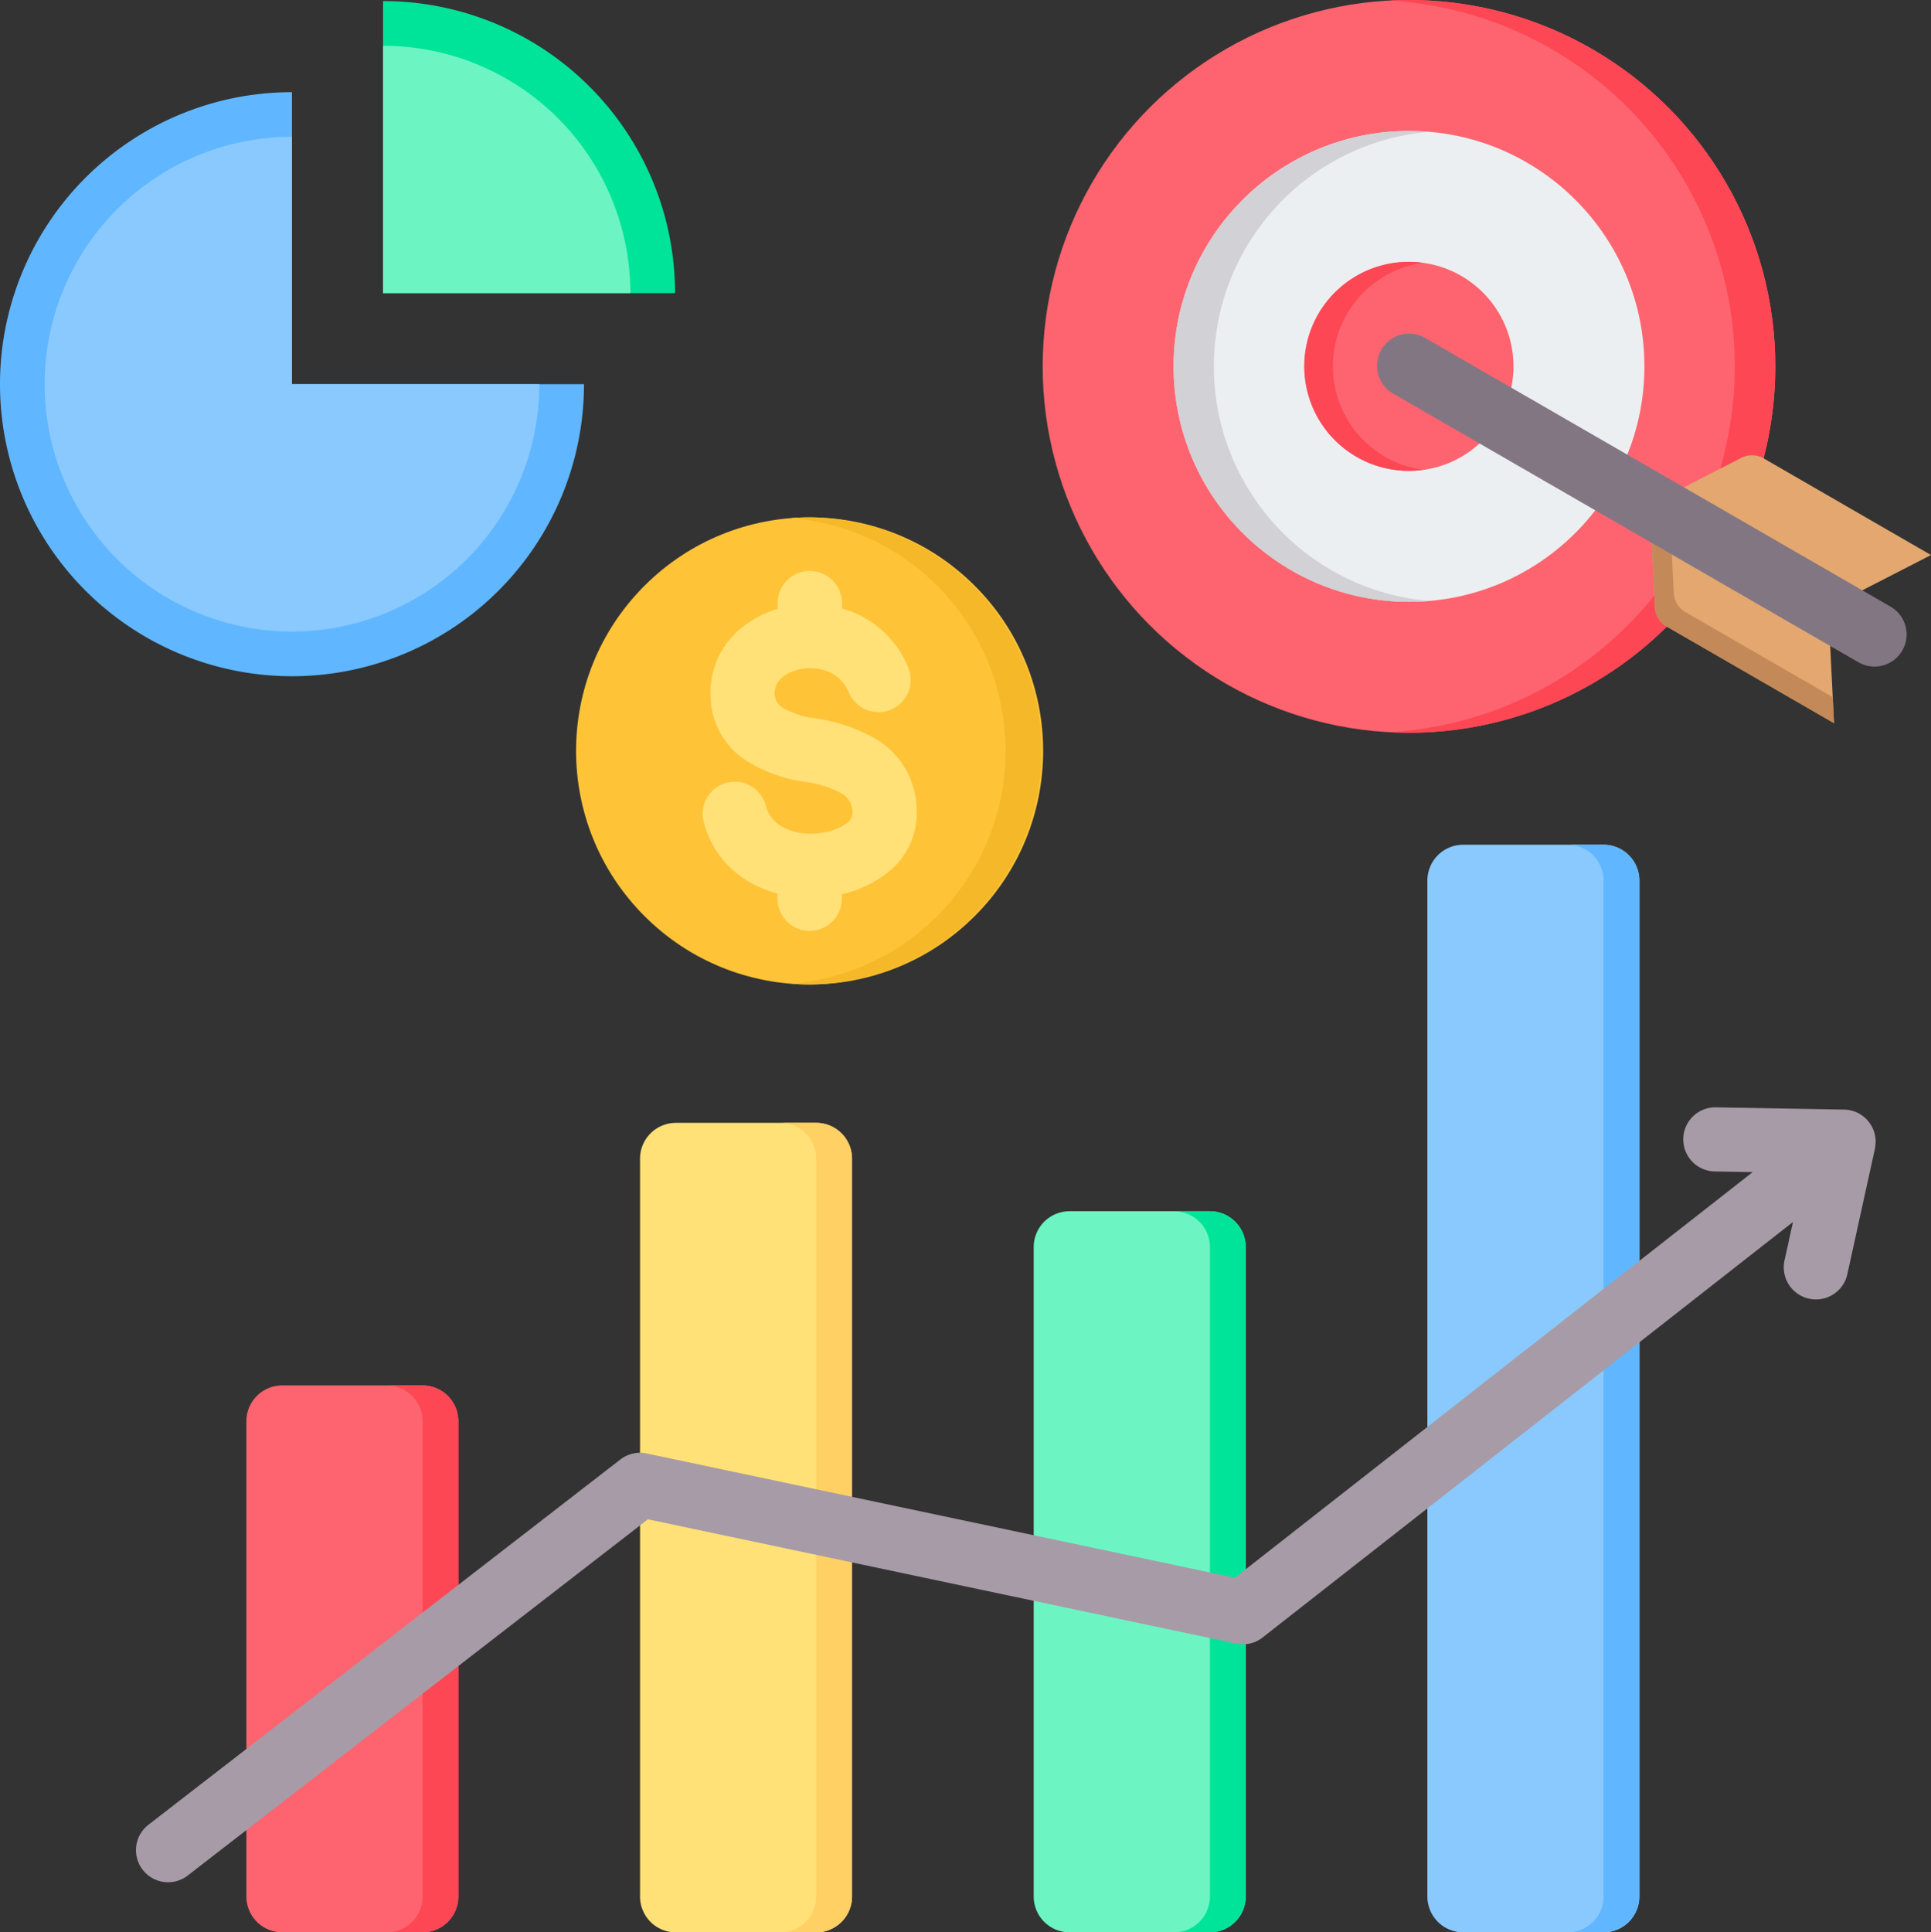 
<svg xmlns="http://www.w3.org/2000/svg" width="152.049" height="152.137" viewBox="0 0 152.049 152.137">
  <rect x="0" y="0" width="152.049" height="152.137" fill="#333333" stroke="none"/>
  <g id="metrics" transform="translate(-16.002 -15.863)" style="mix-blend-mode: multiply;isolation: isolate">
    <g id="Group_10767" data-name="Group 10767" transform="translate(98.104 15.863)">
      <circle id="Ellipse_812" data-name="Ellipse 812" cx="28.845" cy="28.845" r="28.845" fill="#fe646f"/>
      <path id="Path_15691" data-name="Path 15691" d="M362.829,73.553c-.532,0-1.06-.016-1.584-.044a28.845,28.845,0,0,0,0-57.6q.787-.043,1.584-.044a28.845,28.845,0,1,1,0,57.69Z" transform="translate(-333.984 -15.863)" fill="#fd4755" fill-rule="evenodd"/>
      <circle id="Ellipse_813" data-name="Ellipse 813" cx="18.536" cy="18.536" r="18.536" transform="translate(10.309 10.309)" fill="#eceff1"/>
      <path id="Path_15692" data-name="Path 15692" d="M326.266,85.479a18.536,18.536,0,0,1,0-37.072c.534,0,1.062.024,1.584.068a18.536,18.536,0,0,0,0,36.936C327.328,85.455,326.8,85.479,326.266,85.479Z" transform="translate(-297.421 -38.098)" fill="#d1d1d6" fill-rule="evenodd"/>
      <circle id="Ellipse_814" data-name="Ellipse 814" cx="8.227" cy="8.227" r="8.227" transform="translate(20.618 20.618)" fill="#fe646f"/>
      <path id="Path_15693" data-name="Path 15693" d="M348.5,97.4a8.287,8.287,0,0,0,1.114-.075,8.227,8.227,0,0,1,0-16.3A8.227,8.227,0,1,0,348.5,97.4Z" transform="translate(-319.656 -60.332)" fill="#fd4755" fill-rule="evenodd"/>
      <path id="Path_15694" data-name="Path 15694" d="M448.247,136.873,435.1,129.28a1.853,1.853,0,0,0-1.818-.045l-7.17,3.679.4,8.049a1.852,1.852,0,0,0,.948,1.552l13.152,7.593-.45-9.083Z" transform="translate(-378.3 -93.174)" fill="#e3a76f" fill-rule="evenodd"/>
      <path id="Path_15695" data-name="Path 15695" d="M427.608,138.885l-1.5.77.4,8.049a1.852,1.852,0,0,0,.948,1.552l13.152,7.593-.1-2.047-11.568-6.679a1.852,1.852,0,0,1-.948-1.552Z" transform="translate(-378.3 -99.915)" fill="#c48958" fill-rule="evenodd"/>
      <path id="Path_15696" data-name="Path 15696" d="M396.213,124.668a2.528,2.528,0,1,0,2.534-4.375L362.133,99.154a2.528,2.528,0,1,0-2.534,4.375Z" transform="translate(-331.997 -72.537)" fill="#837683" fill-rule="evenodd"/>
    </g>
    <g id="Group_10768" data-name="Group 10768" transform="translate(26.723 82.37)">
      <path id="Path_15697" data-name="Path 15697" d="M80.057,360.2H91.114a2.823,2.823,0,0,1,2.818,2.818V400.44a2.824,2.824,0,0,1-2.818,2.818H80.057a2.824,2.824,0,0,1-2.818-2.818V363.014A2.823,2.823,0,0,1,80.057,360.2Z" transform="translate(-68.561 -317.629)" fill="#fe646f" fill-rule="evenodd"/>
      <path id="Path_15698" data-name="Path 15698" d="M112.145,360.2h2.818a2.823,2.823,0,0,1,2.818,2.818V400.44a2.824,2.824,0,0,1-2.818,2.818h-2.818a2.823,2.823,0,0,0,2.818-2.818V363.014A2.824,2.824,0,0,0,112.145,360.2Z" transform="translate(-92.41 -317.629)" fill="#fd4755" fill-rule="evenodd"/>
      <path id="Path_15699" data-name="Path 15699" d="M177.914,294.947h11.057a2.823,2.823,0,0,1,2.818,2.818v58.1a2.823,2.823,0,0,1-2.818,2.818H177.914a2.823,2.823,0,0,1-2.818-2.818v-58.1A2.823,2.823,0,0,1,177.914,294.947Z" transform="translate(-135.42 -273.049)" fill="#ffe177" fill-rule="evenodd"/>
      <path id="Path_15700" data-name="Path 15700" d="M210,294.947h2.818a2.823,2.823,0,0,1,2.818,2.818v58.1a2.823,2.823,0,0,1-2.818,2.818H210a2.823,2.823,0,0,0,2.818-2.818v-58.1A2.823,2.823,0,0,0,210,294.947Z" transform="translate(-159.268 -273.049)" fill="#ffd064" fill-rule="evenodd"/>
      <path id="Path_15701" data-name="Path 15701" d="M275.771,316.912h11.057a2.823,2.823,0,0,1,2.818,2.818v51.137a2.823,2.823,0,0,1-2.818,2.818H275.771a2.823,2.823,0,0,1-2.818-2.818V319.73A2.823,2.823,0,0,1,275.771,316.912Z" transform="translate(-202.279 -288.056)" fill="#6cf5c2" fill-rule="evenodd"/>
      <path id="Path_15702" data-name="Path 15702" d="M307.857,316.912h2.818a2.823,2.823,0,0,1,2.818,2.818v51.137a2.823,2.823,0,0,1-2.818,2.818h-2.818a2.824,2.824,0,0,0,2.818-2.818V319.73A2.823,2.823,0,0,0,307.857,316.912Z" transform="translate(-226.126 -288.056)" fill="#00e499" fill-rule="evenodd"/>
      <path id="Path_15703" data-name="Path 15703" d="M373.625,225.817h11.057a2.823,2.823,0,0,1,2.818,2.818v79.994a2.824,2.824,0,0,1-2.818,2.818H373.625a2.824,2.824,0,0,1-2.818-2.818V228.635A2.823,2.823,0,0,1,373.625,225.817Z" transform="translate(-269.135 -225.817)" fill="#8ac9fe" fill-rule="evenodd"/>
      <path id="Path_15704" data-name="Path 15704" d="M405.712,225.817h2.818a2.823,2.823,0,0,1,2.818,2.818v79.994a2.823,2.823,0,0,1-2.818,2.818h-2.818a2.823,2.823,0,0,0,2.818-2.818V228.635A2.823,2.823,0,0,0,405.712,225.817Z" transform="translate(-292.984 -225.817)" fill="#60b7ff" fill-rule="evenodd"/>
      <path id="Path_15705" data-name="Path 15705" d="M174.121,296.13a2.525,2.525,0,0,1,.079-5.049l10.128.179a2.527,2.527,0,0,1,2.429,3.057h.007l-2.176,9.893a2.532,2.532,0,0,1-4.95-1.069l.667-3.031-41.663,32.635a2.524,2.524,0,0,1-2.168.562l-46.333-9.789L53.916,351.556a2.527,2.527,0,1,1-3.089-4l37.148-28.75a2.521,2.521,0,0,1,2.059-.474h0l46.327,9.787,40.77-31.936Z" transform="translate(-49.845 -270.407)" fill="#a79ba7" fill-rule="evenodd"/>
    </g>
    <g id="Group_10769" data-name="Group 10769" transform="translate(16.002 15.948)">
      <path id="Path_15706" data-name="Path 15706" d="M61.986,61.76A22.992,22.992,0,1,1,38.994,38.768V61.76Z" transform="translate(-16.002 -31.597)" fill="#60b7ff" fill-rule="evenodd"/>
      <path id="Path_15707" data-name="Path 15707" d="M46.58,49.872V69.346H66.054A19.474,19.474,0,1,1,46.58,49.872Z" transform="translate(-23.589 -39.184)" fill="#8ac9fe" fill-rule="evenodd"/>
      <path id="Path_15708" data-name="Path 15708" d="M111.22,16.131a22.991,22.991,0,0,1,22.992,22.992H111.22Z" transform="translate(-81.058 -16.131)" fill="#00e499" fill-rule="evenodd"/>
      <path id="Path_15709" data-name="Path 15709" d="M130.694,46.71H111.22V27.236A19.474,19.474,0,0,1,130.694,46.71Z" transform="translate(-81.058 -23.718)" fill="#6cf5c2" fill-rule="evenodd"/>
    </g>
    <g id="Group_10770" data-name="Group 10770" transform="translate(53.745 48.983)">
      <circle id="Ellipse_815" data-name="Ellipse 815" cx="18.389" cy="18.389" r="18.389" transform="translate(0 26.001) rotate(-45)" fill="#ffc338"/>
      <path id="Path_15710" data-name="Path 15710" d="M214.078,144.449a18.389,18.389,0,0,1,0,36.777q-.749,0-1.483-.06a18.389,18.389,0,0,0,0-36.658Q213.329,144.45,214.078,144.449Z" transform="translate(-188.063 -136.837)" fill="#f5b829" fill-rule="evenodd"/>
      <path id="Path_15711" data-name="Path 15711" d="M206.85,165.37a2.533,2.533,0,0,1-4.672,1.96,2.994,2.994,0,0,0-2.071-1.783,3.982,3.982,0,0,0-1.752-.045,3.2,3.2,0,0,0-1.387.622,1.622,1.622,0,0,0-.628,1.368,1.3,1.3,0,0,0,.651,1.055,6.885,6.885,0,0,0,2.533.828,13.113,13.113,0,0,1,4.64,1.538,6.552,6.552,0,0,1,3.318,5.03c.021.174.035.394.041.66a5.96,5.96,0,0,1-2.5,5.074,9.087,9.087,0,0,1-3.392,1.54v.355a2.534,2.534,0,1,1-5.068,0v-.408A8.822,8.822,0,0,1,193.941,182a7.512,7.512,0,0,1-3.195-4.51,2.528,2.528,0,0,1,4.91-1.208,2.513,2.513,0,0,0,1.076,1.5,4.442,4.442,0,0,0,2.549.667q.213,0,.586-.05a4.489,4.489,0,0,0,2.11-.739,1.126,1.126,0,0,0,.5-.936l-.021-.185a1.724,1.724,0,0,0-.9-1.288,8.327,8.327,0,0,0-2.839-.885,11.692,11.692,0,0,1-4.473-1.58,6.118,6.118,0,0,1-2.948-5.054,6.523,6.523,0,0,1,2.489-5.526,8.1,8.1,0,0,1,2.787-1.452V160.3a2.534,2.534,0,1,1,5.068,0v.419a7.941,7.941,0,0,1,5.215,4.651Z" transform="translate(-173.085 -145.935)" fill="#ffe177" fill-rule="evenodd"/>
    </g>
  </g>
</svg>
